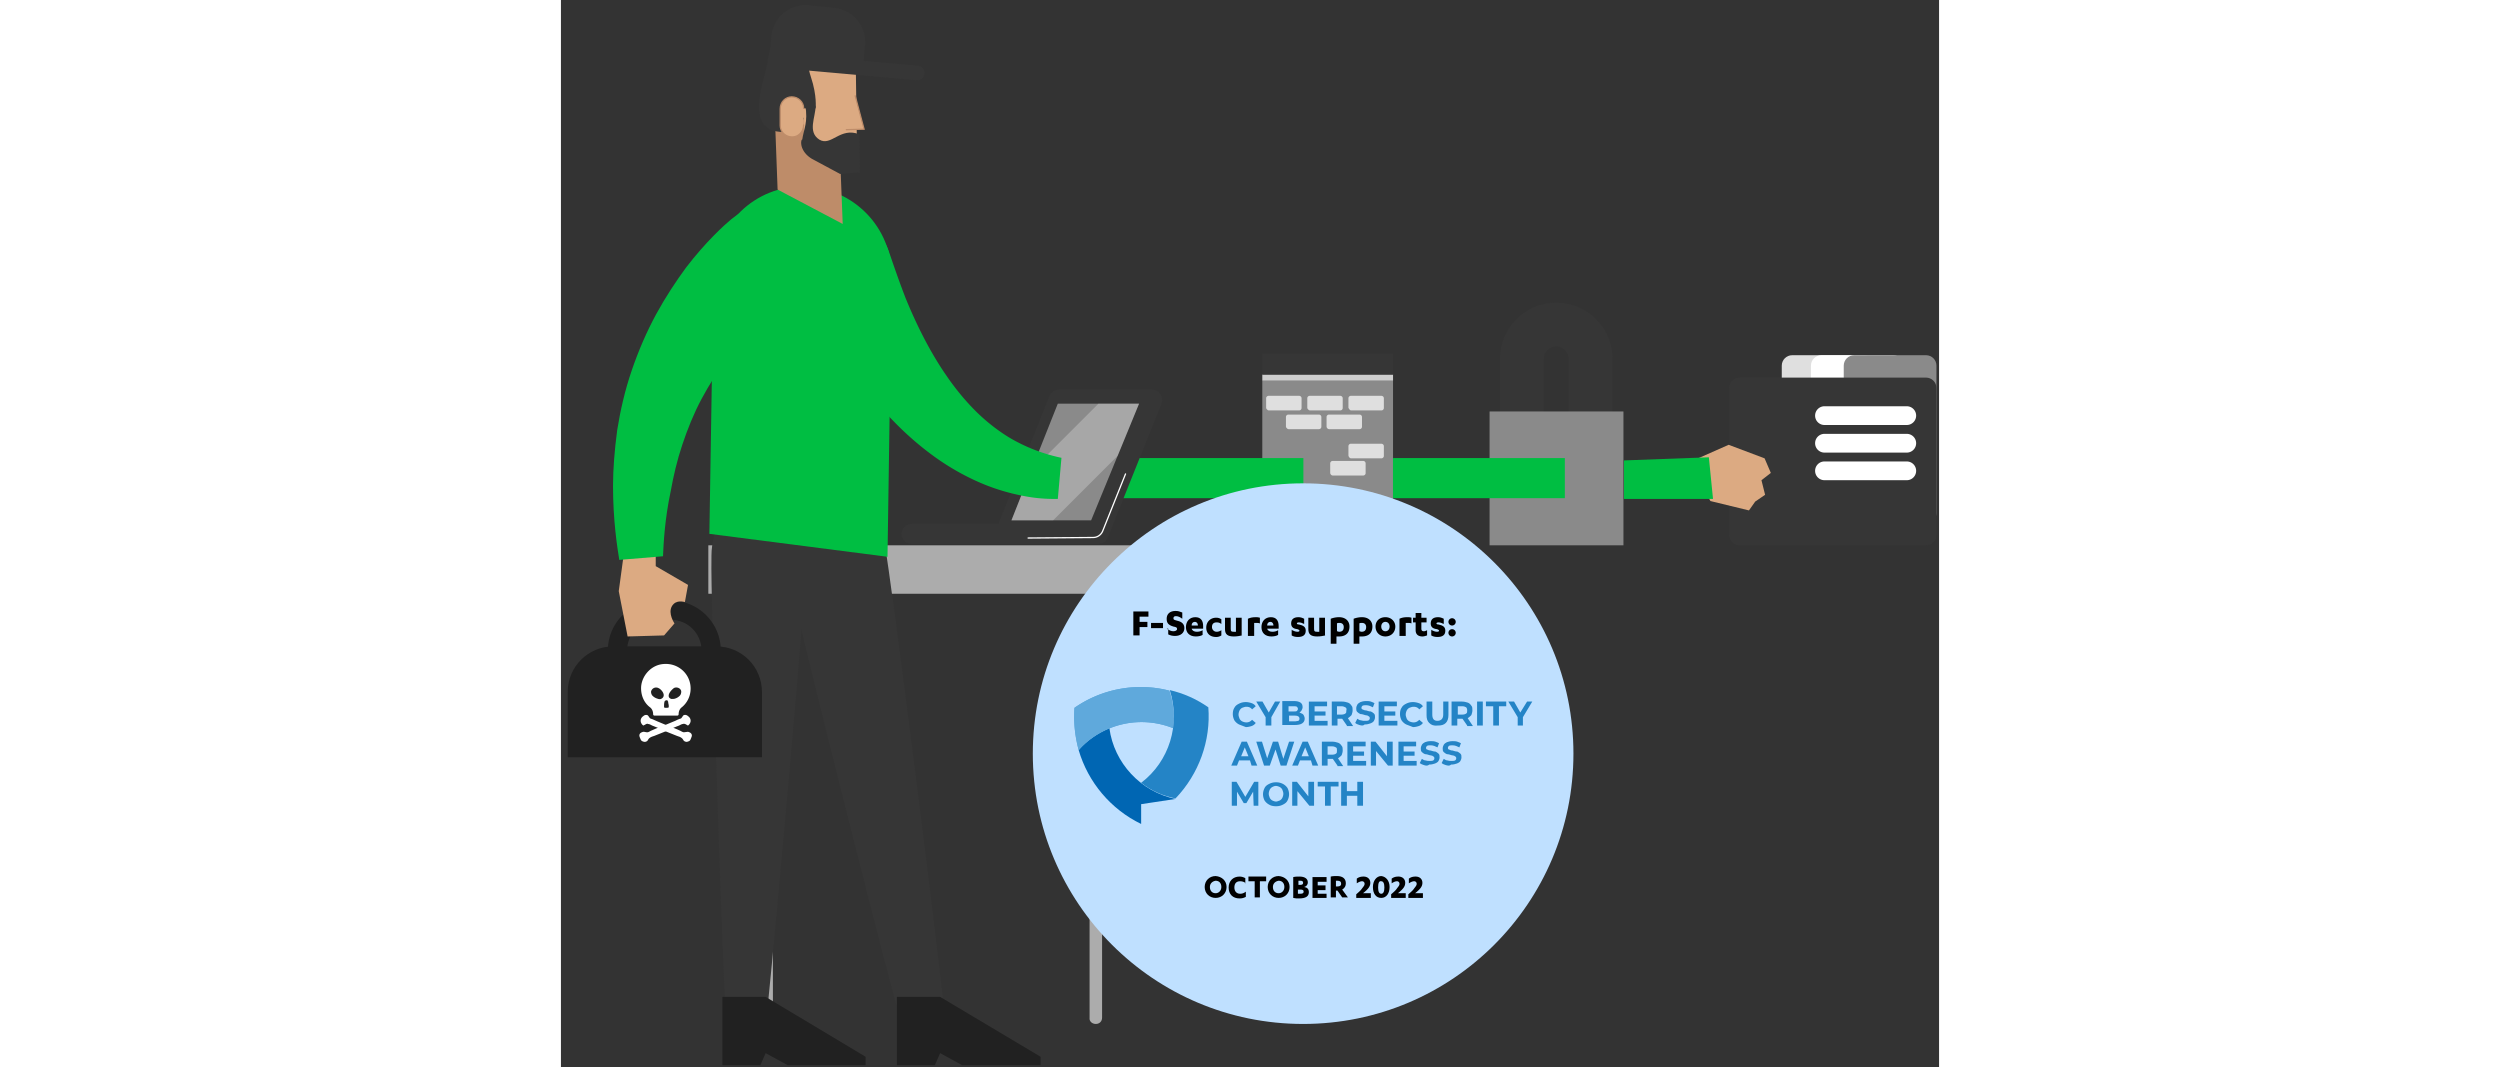 <svg xmlns="http://www.w3.org/2000/svg" xmlns:xlink="http://www.w3.org/1999/xlink" viewBox="0 0 264.6 204.9" width="480" xmlns:v="https://vecta.io/nano"><rect x="0" y="0" width="264.6" height="204.9" fill="#333333" stroke="none"/><style><![CDATA[.V{fill:#363636}.W{fill:#00be42}.X{stroke-miterlimit:10}.Y{fill:#dcaa82}.Z{fill:#8a8a8a}.a{stroke-width:.249}.b{stroke-linecap:round}.c{stroke-width:7.703}.d{stroke-linecap:square}]]></style><path d="M180.3 86.2V68.9c0-5.9 4.8-10.8 10.8-10.8 5.9 0 10.8 4.8 10.8 10.8v17.4c0 5.9-4.8 10.8-10.8 10.8-5.9-.1-10.8-4.9-10.8-10.9zm8.4-17.3v17.4c0 1.3 1.1 2.4 2.4 2.4s2.4-1.1 2.4-2.4V68.9c0-1.3-1.1-2.4-2.4-2.4s-2.4 1.1-2.4 2.4z" class="V"/><path d="M178.3 79H204v25.7h-25.7zm-18.536 25.706h-25.1v-31.6h25.1z" class="Z"/><path d="M159.764 73.098h-25.1v-1.2h25.1z" fill="#cecece"/><path d="M159.764 71.923h-25.1v-4h25.1z" class="V"/><g fill="#dfdfdf"><path d="M151.7 78.8h5.8a.47.47 0 0 0 .5-.5v-1.8a.47.47 0 0 0-.5-.5h-5.8a.47.47 0 0 0-.5.5v1.8c.1.2.3.5.5.5z"/><use xlink:href="#B"/><use xlink:href="#C"/><use xlink:href="#B" x="-4.1" y="3.6"/><use xlink:href="#B" x="-7.9"/><use xlink:href="#D"/><path d="M148.2 91.3h5.8a.47.47 0 0 0 .5-.5V89a.47.47 0 0 0-.5-.5h-5.8a.47.47 0 0 0-.5.5v1.8c0 .2.2.5.5.5z"/><use xlink:href="#D" y="10.7"/><use xlink:href="#E"/><use xlink:href="#C" x="0.7" y="19.6"/><use xlink:href="#C" x="-6.6" y="19.6"/><use xlink:href="#E" x="-7.2"/></g><path d="M111.7 91.8h27" stroke="#00be42" class="W X c d"/><use xlink:href="#F" fill="#dfdfdf"/><path d="M240 98.5c0 1.1.9 2 2 2h13.8c1.1 0 2-.9 2-2V70.2c0-1.1-.9-2-2-2H242c-1.1 0-2 .9-2 2v28.3z" fill="#fff"/><use xlink:href="#F" x="11.9" class="Z"/><path d="M224.3 102.7c0 1.1.9 2 2 2h35.8c1.1 0 2-.9 2-2V74.5c0-1.1-.9-2-2-2h-35.8c-1.1 0-2 .9-2 2v28.2z" class="V"/><g fill="#fff"><use xlink:href="#G"/><use xlink:href="#G" y="5.3"/><use xlink:href="#G" y="10.6"/></g><path d="M103.2 104.4H67.3c-1.1 0-1.9-.9-1.9-1.9 0-1.1.9-1.9 1.9-1.9H84L93.8 76c.3-.7 1-1.2 1.8-1.2h17.9c.6 0 1.2.3 1.6.9.4.5.4 1.2.2 1.8L105 103.2c-.3.8-1 1.2-1.8 1.2z" class="V"/><path d="M108.4 91l-4.4 11c-.3.7-1 1.2-1.8 1.2l-12.5.1" fill="none" stroke="#fff" class="X a b"/><path d="M86.5 99.9l8.9-22.4H111l-9.2 22.4z" class="Z"/><path d="M106.9 87.5l4.1-10h-7.8l-13 13-3.7 9.4h8z" opacity=".25" fill="#fff"/><g class="Y"><path d="M218.1 88.1l6.1-2.7 6.9 2.6 1.2 2.8-1.8 1.4.7 2.8-1.9 1.3-1.2 1.7-7.4-1.8-2.1-3.7z"/><path d="M223.8 86.7l5.2 4.5-.3 2.1-7.1-3.6z"/></g><path d="M204.1 95.8h17.1l-.8-8-16.3.6z" class="W"/><path d="M163.6 91.8h25.3" fill="#9d0001" stroke="#00be42" class="X c d"/><g fill="#acacac"><path d="M102.7 196.6c.7 0 1.2-.5 1.2-1.2v-83.5c0-.7-.5-1.2-1.2-1.2s-1.2.5-1.2 1.2v83.5c-.1.7.5 1.2 1.2 1.2zm-63.2 0c.7 0 1.2-.5 1.2-1.2v-83.5c0-.7-.5-1.2-1.2-1.2s-1.2.5-1.2 1.2v83.5c0 .7.6 1.2 1.2 1.2z"/><path d="M28.3 104.7h84.3v9.3H28.3z"/></g><path d="M96.1 87.9l-.7 7.9c-1.3 0-3.2 0-5.6-.4s-5.3-1.1-8.3-2.3-6.2-2.9-9.2-5-5.9-4.6-8.5-7.3c-5.2-5.3-9.2-11.3-12.1-16.1-2.8-4.9-4.5-8.7-5-10l-.1-.4c-1.6-3.7 0-7.9 3.1-9.9.7-.5 1.5-.8 2.4-1.1h0 0c.9-.2 1.7-.3 2.6-.3 3.7 0 7.1 1.9 8.2 5.1l.1.3c.4 1.1 1.5 4.5 3.2 8.9 1.8 4.4 4.4 9.9 7.8 14.8 1.7 2.5 3.6 4.8 5.6 6.8a35.4 35.4 0 0 0 6.3 5c4.3 2.6 8.3 3.6 10.2 4z" class="W"/><g class="V"><path d="M39.8 192.2l-8.3-.2c-.7-12.6-2.8-77.7-2.6-84.8v-.5c0-5.2 3-9.6 6.7-11 .9-.3 1.8-.5 2.7-.5h0 0c.9 0 1.8.2 2.7.6 3.7 1.6 6.5 6.1 6.1 11.3v.5c-.1 7.1-6 72-7.3 84.6z"/><path d="M73.5 193.2l-8.6 1.6c-3.6-12.8-20.4-79.6-21.8-87l-.1-.5c-1.2-5.4.9-10.6 4.5-12.9.8-.5 1.7-.9 2.7-1.1h0 0c1-.2 2-.2 2.9 0 4.2.8 8 4.8 8.9 10.3l.1.5c1.4 7.4 10 75.8 11.4 89.1z"/></g><path d="M64.5 204.5v-13.1h8.3l19.3 11.5v1.6H77l-4.2-2.3-1 2.3zm-33.5 0v-13.1h8.3l19.2 11.5v1.6h-15l-4.2-2.3-1 2.3z" fill="#212121"/><path d="M28.5 102.5l.8-49.9c.2-9.4 7.9-17 17.4-16.8 9.4.2 17 7.9 16.8 17.4l-.8 53.7-34.2-4.4z" class="W"/><g fill="#212121"><path d="M1.3,145.4v-12.5c0-4.9,3.9-8.8,8.8-8.8h19.7c4.9,0,8.8,3.9,8.8,8.8v12.5H1.3z"/><path d="M9 130.4v-5.5c0-5.3 4.3-9.6 9.6-9.6h2.5c5.3 0 9.6 4.3 9.6 9.6v5.5c0 5.3-4.3 9.6-9.6 9.6h-2.5c-5.3 0-9.6-4.3-9.6-9.6zm9.6-11.4c-3.2 0-5.9 2.6-5.9 5.9v5.5c0 3.2 2.6 5.9 5.9 5.9h2.5c3.2 0 5.9-2.6 5.9-5.9v-5.5c0-3.2-2.6-5.9-5.9-5.9h-2.5z"/></g><path d="M18.2 106.7v2l6.2 3.6-.6 3.3s-1.7-.6-2.5.8.5 3.3.5 3.3l-2 2.3-7 .2-1.7-8.7 1.1-8.1 6 1.3z" class="Y"/><path d="M19.6 106.8l-8.4.7c-.4-2.5-1.2-7.6-1.2-14.2 0-3.3.3-6.9.8-10.7.6-3.8 1.5-7.7 2.8-11.5s2.9-7.5 4.7-10.8 3.8-6.3 5.7-8.9c3.9-5.1 7.5-8.3 8.7-9.3l.4-.3c1.8-1.5 4-2.2 6.1-2.1s4.1.9 5.5 2.3c.7.6 1.3 1.4 1.7 2.3h0 0c.4.9.7 1.7.9 2.6.4 1.9.5 3.8 0 5.5-.4 1.7-1.2 3.1-2.6 4.1l-.2.2c-.9.7-3.8 2.7-7.2 6.1-1.7 1.7-3.6 3.7-5.3 6-1.8 2.3-3.5 5-5 7.8s-2.7 5.8-3.7 8.8-1.7 6-2.2 8.8c-1.2 5.6-1.4 10.3-1.5 12.6z" class="W"/><path d="M53.5 22.8l.1 8 3.2 1.9h-3.1l.4 10.3-12.5-6.6-.5-13.4z" fill="#be8c69"/><g class="Y"><path d="M49.3 30.1l7.6 2.5-.3-20.6c-.1-4.3-3.6-7.8-7.9-7.7s-7.8 3.6-7.7 7.9l.1 10.7 5.5-.3.1 3.9c0 2 .7 3 2.6 3.6z"/><path d="M56.5 18.4l1.7 6.4-3.4.1" stroke="#be8c69" class="X a b"/></g><path d="M56.8 9.7S56 4 48.3 4.1s-8.4 6.1-8.7 8.2c-.4 2.8-5.1 13.8 4 13l1.5-6.1.8 1.6h3s.3-2.4-.9-6-.4-5.9 2.5-5.5 4.7 1.1 6.3.4z" class="V"/><path d="M46.6 20.8c0-1.2-1-2.2-2.3-2.2h0c-1.2 0-2.2 1-2.2 2.3v3.2c0 1.2 1 2.2 2.3 2.2h0c1.2 0 2.2-1 2.2-2.3" stroke="#be8c69" class="X Y a b"/><g class="V"><path d="M48.9 20.3c0 2.2-1.6 5 .7 6.5 2.3 1.4 4-2.5 7.7-1l.1 7.4-7.5-2.4c-1.6-.6-3.9-1.5-3.6-3.8s1.2-3.4.6-6.9l2 .2z"/><path d="M57.4 33.1l-3.8.3-5.4-2.9c-1.7-1-2.3-2.6-2-3.6.4-1 11.2 6.2 11.2 6.2zm11.1-20.5l-10.4-.9.3-3.1a6.6 6.6 0 0 0-6-7.1L47.5 1a6.6 6.6 0 0 0-7.1 6l-.4 4.5h0c-.1.8.5 1.4 1.3 1.5l27 2.4c.8.1 1.4-.5 1.5-1.3s-.6-1.4-1.3-1.5z"/></g><g fill="#fff"><path d="M24.9 132.2c0-2.8-2.4-5-5.3-4.7-2.2.2-4 2.1-4.2 4.3-.1 1.6.5 3.1 1.7 4 .4.3.6.8.6 1.3 0 .2.1.3.3.3h4.3c.2 0 .3-.1.3-.3h0c0-.5.2-1 .6-1.3 1-.8 1.7-2.1 1.7-3.6m-6.2-.1c.5.2 1.2 1 1 1.6-.1.3-.3.4-.5.5-.3.1-.5 0-.8-.1s-.6-.3-.8-.5-.3-.5-.3-.8a.99.99 0 0 1 1.4-.7m2 3.4v.3c-.1.1-.3.1-.5.1s-.3 0-.4-.1v-.2c0-.3 0-.6.1-.9 0-.2.6-.4.6-.1.1.1.1.2.1.3s.1.4.1.6m2.4-2.7c0 .3-.1.6-.3.8s-.5.4-.8.5c-.2.1-.5.1-.8.1-.3-.1-.5-.3-.5-.5-.1-.6.6-1.3 1-1.6.6-.3 1.4.1 1.4.7m.7 6.2c-.1 0-.2-.1-.3 0-.3 0-.6.2-.8.3-.8.3-1.5.6-2.3 1l-2.5 1c-.3.1-.7.2-1 .5-.2.2-.2.5-.6.6-.2.1-.5 0-.7-.1s-.3-.3-.4-.6c-.1-.2-.2-.5-.1-.7.1-.3.4-.4.7-.5.3 0 .5.1.8.1.2 0 .5-.2.7-.3.7-.3 1.3-.6 2-.8l2.4-1c.3-.1.6-.3.9-.4.2-.1.4-.1.5-.2.2-.2.3-.5.5-.6.3-.1.6 0 .8.2.3.2.5.5.5.9 0 .3-.2.7-.5.9-.1 0-.3-.2-.6-.3"/><path d="M16.4 139c.1 0 .2-.1.3 0 .3 0 .6.2.8.3.8.3 1.5.6 2.3 1l2.5 1c.3.1.7.2 1 .5.2.2.2.5.6.6.2.1.5 0 .7-.1s.3-.3.4-.6c.1-.2.2-.5.1-.7-.1-.3-.4-.4-.7-.5-.3 0-.5.1-.8.1-.2 0-.5-.2-.7-.3-.7-.3-1.3-.6-2-.8l-2.4-1c-.3-.1-.6-.3-.9-.4-.2-.1-.4-.1-.5-.2-.2-.2-.3-.5-.5-.6-.3-.1-.6 0-.8.2-.3.2-.5.5-.5.9 0 .3.2.7.5.9.1 0 .4-.2.6-.3"/></g><circle cx="142.5" cy="144.7" r="51.9" fill="#bfe0ff"/><path d="M111.4 154.4l6.6-1c-6.7-1.4-11.8-6.9-12.7-13.6-2.2.9-4.3 2.3-5.9 4.2 1.8 6.2 6.2 11.4 12 14.2v-3.8" fill="#0066b3"/><use xlink:href="#H" fill="#5da8dc"/><use xlink:href="#H" fill="#5fa9dc"/><g fill="#2484c6"><path d="M111.4 150.3c1.9 1.5 4.1 2.5 6.6 3 4.5-4.7 6.8-11.1 6.3-17.5-2.3-1.6-4.8-2.7-7.4-3.3 2.1 6.6-.1 13.7-5.5 17.8"/><use xlink:href="#I"/><path d="M136.4 137.7v1.6h-1.1v-1.6l-1.8-3h1.2l1.2 2.1 1.2-2.1h1zm6.2-.4c.1.2.2.4.2.7 0 .4-.2.7-.5.9s-.8.3-1.4.3h-2.4v-4.6h2.2c.6 0 1 .1 1.3.3s.4.5.4.9c0 .2-.1.4-.2.6s-.3.3-.4.4c.5.2.7.3.8.5m-2.9-1.8v1.1h1c.3 0 .5 0 .6-.1s.2-.2.2-.4-.1-.3-.2-.4-.3-.1-.6-.1h-1zm1.9 2.9c.1-.1.2-.2.2-.4 0-.4-.3-.6-.8-.6h-1.2v1.1h1.2c.2 0 .4-.1.6-.1m5.6 0v.9h-3.6v-4.6h3.5v.9h-2.4v1h2.1v.8h-2.1v1zm3.7.9l-.9-1.3h0-.9v1.3H148v-4.6h2c.4 0 .8.1 1.1.2s.5.3.7.6c.2.2.2.5.2.9 0 .3-.1.6-.2.9-.2.2-.4.4-.7.6l1 1.5h-1.2zm-.3-3.5c-.2-.1-.4-.2-.7-.2h-.9v1.6h.9c.3 0 .6-.1.7-.2.2-.1.2-.3.2-.6.1-.3 0-.5-.2-.6"/><use xlink:href="#J"/><path d="M160.6 138.4v.9H157v-4.6h3.5v.9h-2.4v1h2.1v.8h-2.1v1z"/><use xlink:href="#I" x="32.1"/><path d="M166.7 138.8c-.4-.4-.5-.9-.5-1.5v-2.6h1.1v2.5c0 .8.3 1.2 1 1.2.3 0 .6-.1.8-.3s.3-.5.3-.9v-2.5h1v2.6c0 .7-.2 1.2-.5 1.5-.4.4-.9.5-1.5.5-.8.1-1.3-.1-1.7-.5m7.3.5l-.9-1.3h-.1-.9v1.3H171v-4.6h2c.4 0 .8.1 1.1.2s.5.3.7.6c.2.2.2.5.2.9 0 .3-.1.6-.2.9-.2.2-.4.4-.7.6l1 1.5H174zm-.2-3.5c-.2-.1-.4-.2-.7-.2h-.9v1.6h.9c.3 0 .6-.1.7-.2.2-.1.2-.3.2-.6s-.1-.5-.2-.6m2.1-1.1h1.1v4.6h-1.1zm3.1.9h-1.4v-.9h3.9v.9h-1.4v3.7H179zm5.7 2.1v1.6h-1v-1.6l-1.8-3h1.1l1.2 2.1 1.3-2.1h1zm-52.4 8.3h-2.1l-.4 1h-1.1l2-4.6h1l2 4.6h-1.1l-.3-1zm-.3-.8l-.7-1.7-.7 1.7h1.4zm8.8-2.8l-1.5 4.6h-1.1l-1-3.1-1.1 3.1H135l-1.5-4.6h1.1l1 3.2 1.1-3.2h1l1 3.3 1.1-3.3zm3.2 3.6h-2.1l-.4 1h-1.1l2-4.6h1l2 4.6h-1.1l-.3-1zm-.4-.8l-.7-1.7-.7 1.7h1.4zm5.5 1.8l-.9-1.3h-.1-.9v1.3h-1.1v-4.6h2c.4 0 .8.1 1.1.2s.5.3.7.6c.2.2.2.5.2.9 0 .3-.1.6-.2.9-.2.2-.4.4-.7.6l1 1.5h-1.1zm-.3-3.5c-.2-.1-.4-.2-.7-.2h-.9v1.6h.9c.3 0 .6-.1.7-.2.2-.1.2-.3.2-.6s0-.5-.2-.6m5.8 2.6v.9H151v-4.6h3.5v.9h-2.4v1h2.1v.8h-2.1v1zm5.1-3.7v4.6h-.9l-2.3-2.8v2.8h-1v-4.6h.9l2.2 2.8v-2.8zm4.6 3.7v.9h-3.5v-4.6h3.4v.9h-2.4v1h2.1v.8h-2.1v1zm1.4.8c-.3-.1-.6-.2-.8-.4l.4-.8c.2.1.4.3.7.3.3.1.5.1.8.1s.5 0 .7-.1c.1-.1.2-.2.2-.4 0-.1 0-.2-.1-.3s-.2-.1-.3-.2c-.1 0-.3-.1-.5-.1-.3-.1-.6-.2-.9-.2-.2-.1-.4-.2-.6-.4s-.2-.4-.2-.7.1-.5.2-.7.4-.4.6-.5c.3-.1.6-.2 1.1-.2.3 0 .6 0 .9.1s.5.2.7.3l-.3.8c-.4-.2-.8-.4-1.3-.4-.3 0-.5 0-.7.1-.1.1-.2.2-.2.4s.1.3.2.3c.2.1.4.2.7.2.3.1.6.2.9.2.2.1.4.2.6.4s.2.4.2.7-.1.5-.2.7-.4.4-.7.5-.6.2-1.1.2c-.3.3-.7.2-1 .1"/><use xlink:href="#J" x="16.6" y="7.7"/><path d="M133 154.7l-.1-2.7-1.3 2.2h-.5l-1.3-2.2v2.7h-1v-4.6h.9l1.7 2.9 1.7-2.9h.8v4.6zm3-.2a2.36 2.36 0 0 1-.9-.8c-.2-.4-.3-.8-.3-1.2s.1-.8.3-1.2.5-.6.9-.8.8-.3 1.3-.3.9.1 1.3.3a2.36 2.36 0 0 1 .9.8c.2.4.3.8.3 1.2s-.1.8-.3 1.2-.5.6-.9.8-.8.3-1.3.3-1-.1-1.3-.3m2-.8c.2-.1.4-.3.5-.5s.2-.5.2-.8-.1-.5-.2-.8c-.1-.2-.3-.4-.5-.5s-.5-.2-.7-.2c-.3 0-.5.1-.7.2s-.4.3-.5.5-.2.5-.2.8.1.5.2.8c.1.2.3.4.5.5s.5.2.7.2.4-.1.7-.2m6.6-3.6v4.6h-.9l-2.3-2.8v2.8h-1v-4.6h.9l2.2 2.8v-2.8zm2.1.9h-1.4v-.9h4v.9h-1.5v3.7h-1.1zm7.3-.9v4.6h-1.1v-1.9h-2v1.9h-1.1v-4.6h1.1v1.8h2v-1.8z"/></g><path d="M109.9 122.1v-4.7h2.9v1h-1.7v1h1.5v1h-1.5v1.6h-1.2zm3.4-2.5h2.3v1h-2.3v-1zm3 1.1c.5.3.8.5 1.3.5.4 0 .7-.2.7-.4 0-.3-.1-.4-.7-.5-1-.3-1.3-.7-1.3-1.5 0-.9.6-1.5 1.7-1.5.5 0 .8.1 1.3.3v1.2c-.4-.3-.8-.5-1.2-.5-.3 0-.5.1-.5.4s.1.3.8.5c.9.2 1.3.7 1.3 1.4 0 .9-.7 1.5-1.8 1.5-.5 0-.9-.1-1.3-.3v-1.1z"/><use xlink:href="#K"/><path d="M126.8 119.8c-.3-.2-.5-.3-.9-.3-.6 0-.9.3-.9.9 0 .5.4.9.9.9.3 0 .6-.1.9-.3v1a1.69 1.69 0 0 1-1 .3c-1.2 0-1.9-.7-1.9-1.8s.8-1.9 1.9-1.9a1.69 1.69 0 0 1 1 .3v.9z"/><use xlink:href="#L"/><path d="M133 122.1h-1.1v-3.3c.4-.2.9-.3 1.5-.3.3 0 .5 0 .8.1v1.1c-.2-.1-.5-.1-.7-.1h-.4v2.5z"/><use xlink:href="#K" x="14.5"/><use xlink:href="#M"/><use xlink:href="#L" x="16"/><path d="M147.8 118.8a4.53 4.53 0 0 1 1.6-.3c1.2 0 2 .7 2 1.8 0 1.2-.7 1.9-2 1.9h-.5v1.4h-1.1v-4.8zm1.2 2.4c.1 0 .3.1.4.1.6 0 .9-.3.9-.9 0-.5-.3-.8-.8-.8-.2 0-.4 0-.5.1v1.5zm3.2-2.4a4.53 4.53 0 0 1 1.6-.3c1.2 0 2 .7 2 1.8 0 1.2-.7 1.9-2 1.9h-.5v1.4h-1.1v-4.8zm1.1 2.4c.1 0 .3.1.4.1.6 0 .9-.3.9-.9 0-.5-.3-.8-.8-.8-.2 0-.4 0-.5.1v1.5zm6.9-.9c0 1.1-.8 1.9-1.9 1.9s-1.9-.8-1.9-1.9.8-1.8 1.9-1.8 1.9.8 1.9 1.8zm-2.7 0c0 .5.3.9.8.9s.8-.4.8-.9-.3-.9-.8-.9-.8.4-.8.9zm4.6 1.8H161v-3.3c.4-.2.9-.3 1.5-.3.3 0 .5 0 .8.1v1.1c-.2-.1-.5-.1-.7-.1h-.4v2.5zm1.5-3.5h.5v-.9h1.1v.9h1v.9h-1v1.2c0 .3.1.5.5.5.2 0 .4-.1.6-.2v1c-.3.1-.6.2-.9.2-.8 0-1.3-.4-1.3-1.2v-1.5h-.5v-.9z"/><use xlink:href="#M" x="26.8"/><path d="M171.8 119.4a.68.68 0 1 1-1.4 0 .68.68 0 1 1 1.4 0zm0 2.1a.68.68 0 1 1-1.4 0 .68.68 0 1 1 1.4 0z"/><use xlink:href="#N"/><path d="M131.5 169.6c-.3-.3-.7-.4-1.1-.4-.7 0-1.1.4-1.1 1.2 0 .7.4 1.2 1.1 1.2.4 0 .7-.1 1.1-.4v1c-.4.2-.7.3-1.2.3-1.3 0-2.1-.8-2.1-2.1 0-1.2.8-2.1 2.1-2.1.4 0 .7.1 1.1.3v1zm2.7 2.7h-1v-3.1H132v-.9h3.4v.9h-1.2v3.1z"/><use xlink:href="#N" x="12.1"/><path d="M140.6 168.4c.4-.1.9-.1 1.2-.1 1 0 1.6.4 1.6 1.1 0 .5-.3.8-.7.9.6.1.9.4.9 1 0 .8-.6 1.2-1.9 1.2-.4 0-.7 0-1.1-.1v-4zm1 1.5h.3c.4 0 .6-.1.6-.4s-.2-.4-.5-.4h-.4v.8zm0 1.7h.3c.5 0 .7-.1.7-.4s-.2-.4-.6-.4h-.5v.8zm5.4-.1v.9h-2.7v-4h2.7v.9h-1.7v.7h1.5v.9h-1.5v.7h1.7zm1.8.8h-1v-4c.4-.1.8-.1 1.2-.1 1.1 0 1.7.5 1.7 1.4 0 .5-.2.9-.7 1.2l1.1 1.5H150l-.9-1.3h-.3v1.3zm0-2.1h.3c.5 0 .7-.2.7-.5 0-.4-.2-.6-.7-.6h-.3v1.1z"/><use xlink:href="#O"/><path d="M159.1 170.3c0 1.2-.6 2.1-1.6 2.1s-1.6-.8-1.6-2.1c0-1.2.7-2.1 1.6-2.1.9.1 1.6.9 1.6 2.1zm-2.2.1c0 .8.2 1.2.6 1.2s.6-.4.6-1.2-.2-1.2-.6-1.2c-.4-.1-.6.3-.6 1.2z"/><use xlink:href="#O" x="6.7"/><use xlink:href="#O" x="10"/><defs ><path id="B" d="M143.8 78.8h5.8a.47.47 0 0 0 .5-.5v-1.8a.47.47 0 0 0-.5-.5h-5.8a.47.47 0 0 0-.5.5v1.8c0 .2.3.5.5.5z"/><path id="C" d="M147.5 82.4h5.8a.47.47 0 0 0 .5-.5v-1.8a.47.47 0 0 0-.5-.5h-5.8a.47.47 0 0 0-.5.5v1.8c0 .2.2.5.5.5z"/><path id="D" d="M151.7 88h5.8a.47.47 0 0 0 .5-.5v-1.8a.47.47 0 0 0-.5-.5h-5.8a.47.47 0 0 0-.5.5v1.8c.1.3.3.5.5.5z"/><path id="E" d="M144.5 98.7h5.8a.47.47 0 0 0 .5-.5v-1.8a.47.47 0 0 0-.5-.5h-5.8a.47.47 0 0 0-.5.5v1.8a.47.47 0 0 0 .5.5z"/><path id="F" d="M234.4 98.5c0 1.1.9 2 2 2h13.8c1.1 0 2-.9 2-2V70.2c0-1.1-.9-2-2-2h-13.8c-1.1 0-2 .9-2 2v28.3z"/><path id="G" d="M242.6 81.6h15.8a1.79 1.79 0 1 0 0-3.6h-15.8a1.79 1.79 0 1 0 0 3.6z"/><path id="H" d="M98.6 135.9c-.2 2.8.1 5.5.8 8.1a16.28 16.28 0 0 1 18.1-4.2c.3-2.4.1-4.8-.7-7.2-6.2-1.6-12.9-.4-18.2 3.3"/><path id="I" d="M130.2 139.1a2.36 2.36 0 0 1-.9-.8c-.2-.4-.3-.8-.3-1.2 0-.5.1-.9.3-1.2.2-.4.5-.6.9-.8s.8-.3 1.3-.3c.4 0 .8.1 1.1.2s.6.3.8.6l-.7.6c-.3-.4-.7-.5-1.1-.5-.3 0-.5.1-.8.2-.2.1-.4.3-.5.5s-.2.5-.2.8.1.5.2.8c.1.2.3.4.5.5s.5.2.8.2c.5 0 .8-.2 1.1-.5l.7.6c-.2.3-.5.5-.8.6s-.7.2-1.1.2l-1.3-.5"/><path id="J" d="M153.3 139.2c-.3-.1-.6-.2-.8-.4l.4-.8c.2.1.4.3.7.3.3.1.5.1.8.1s.5 0 .7-.1c.1-.1.2-.2.2-.4 0-.1 0-.2-.1-.3s-.2-.1-.3-.2c-.1 0-.3-.1-.5-.1-.3-.1-.6-.2-.9-.2-.2-.1-.4-.2-.6-.4s-.2-.4-.2-.7.1-.5.2-.7.4-.4.6-.5c.3-.1.6-.2 1.1-.2.3 0 .6 0 .9.1s.5.2.7.3l-.3.8c-.4-.2-.8-.4-1.3-.4-.3 0-.5 0-.7.1-.1.1-.2.2-.2.4s.1.3.2.3c.2.1.4.2.7.2.3.1.6.2.9.2.2.1.4.2.6.4s.2.4.2.7-.1.5-.2.7-.4.4-.7.5-.6.2-1.1.2c-.3.3-.6.2-1 .1"/><path id="K" d="M121.1 120.7h0c.1.4.5.6 1 .6.4 0 .8-.1 1.1-.3v.9c-.3.2-.8.3-1.3.3-1.2 0-1.9-.7-1.9-1.8s.7-1.9 1.8-1.9c1 0 1.5.6 1.5 1.7v.5h-2.2zm1.2-.6c0-.4-.2-.7-.6-.7-.3 0-.6.2-.6.7h1.2z"/><path id="L" d="M130.8 122c-.5.1-1 .2-1.6.2-1.2 0-1.7-.4-1.7-1.4v-2.2h1.1v2.1c0 .5.1.6.6.6h.4v-2.7h1.1v3.4z"/><path id="M" d="M140.2 120.9c.4.2.8.4 1.2.4.3 0 .4-.1.4-.2s-.1-.2-.4-.3c-.9-.1-1.2-.5-1.2-1.1 0-.8.5-1.2 1.4-1.2.4 0 .7.1 1.1.3v1c-.4-.2-.7-.3-1-.3s-.4.1-.4.2.1.2.4.2c.9.2 1.3.5 1.3 1.2 0 .8-.5 1.2-1.5 1.2-.5 0-.9-.1-1.2-.3v-1.1z"/><path id="N" d="M127.8 170.3c0 1.2-.9 2.1-2.1 2.1s-2.1-.9-2.1-2.1.9-2.1 2.1-2.1c1.2.1 2.1.9 2.1 2.1zm-3.2 0c0 .7.4 1.2 1.1 1.2.6 0 1.1-.5 1.1-1.2s-.4-1.2-1.1-1.2c-.6.1-1.1.5-1.1 1.2z"/><path id="O" d="M155.5 171.5v.9h-2.8v-.7c.7-.6.9-.8 1.1-1.1.3-.4.5-.6.5-.9a.47.47 0 0 0-.5-.5c-.3 0-.7.2-1 .4v-.9c.4-.3.8-.4 1.3-.4.8 0 1.3.5 1.3 1.2s-.4 1.2-1.4 2h1.5z"/></defs></svg>